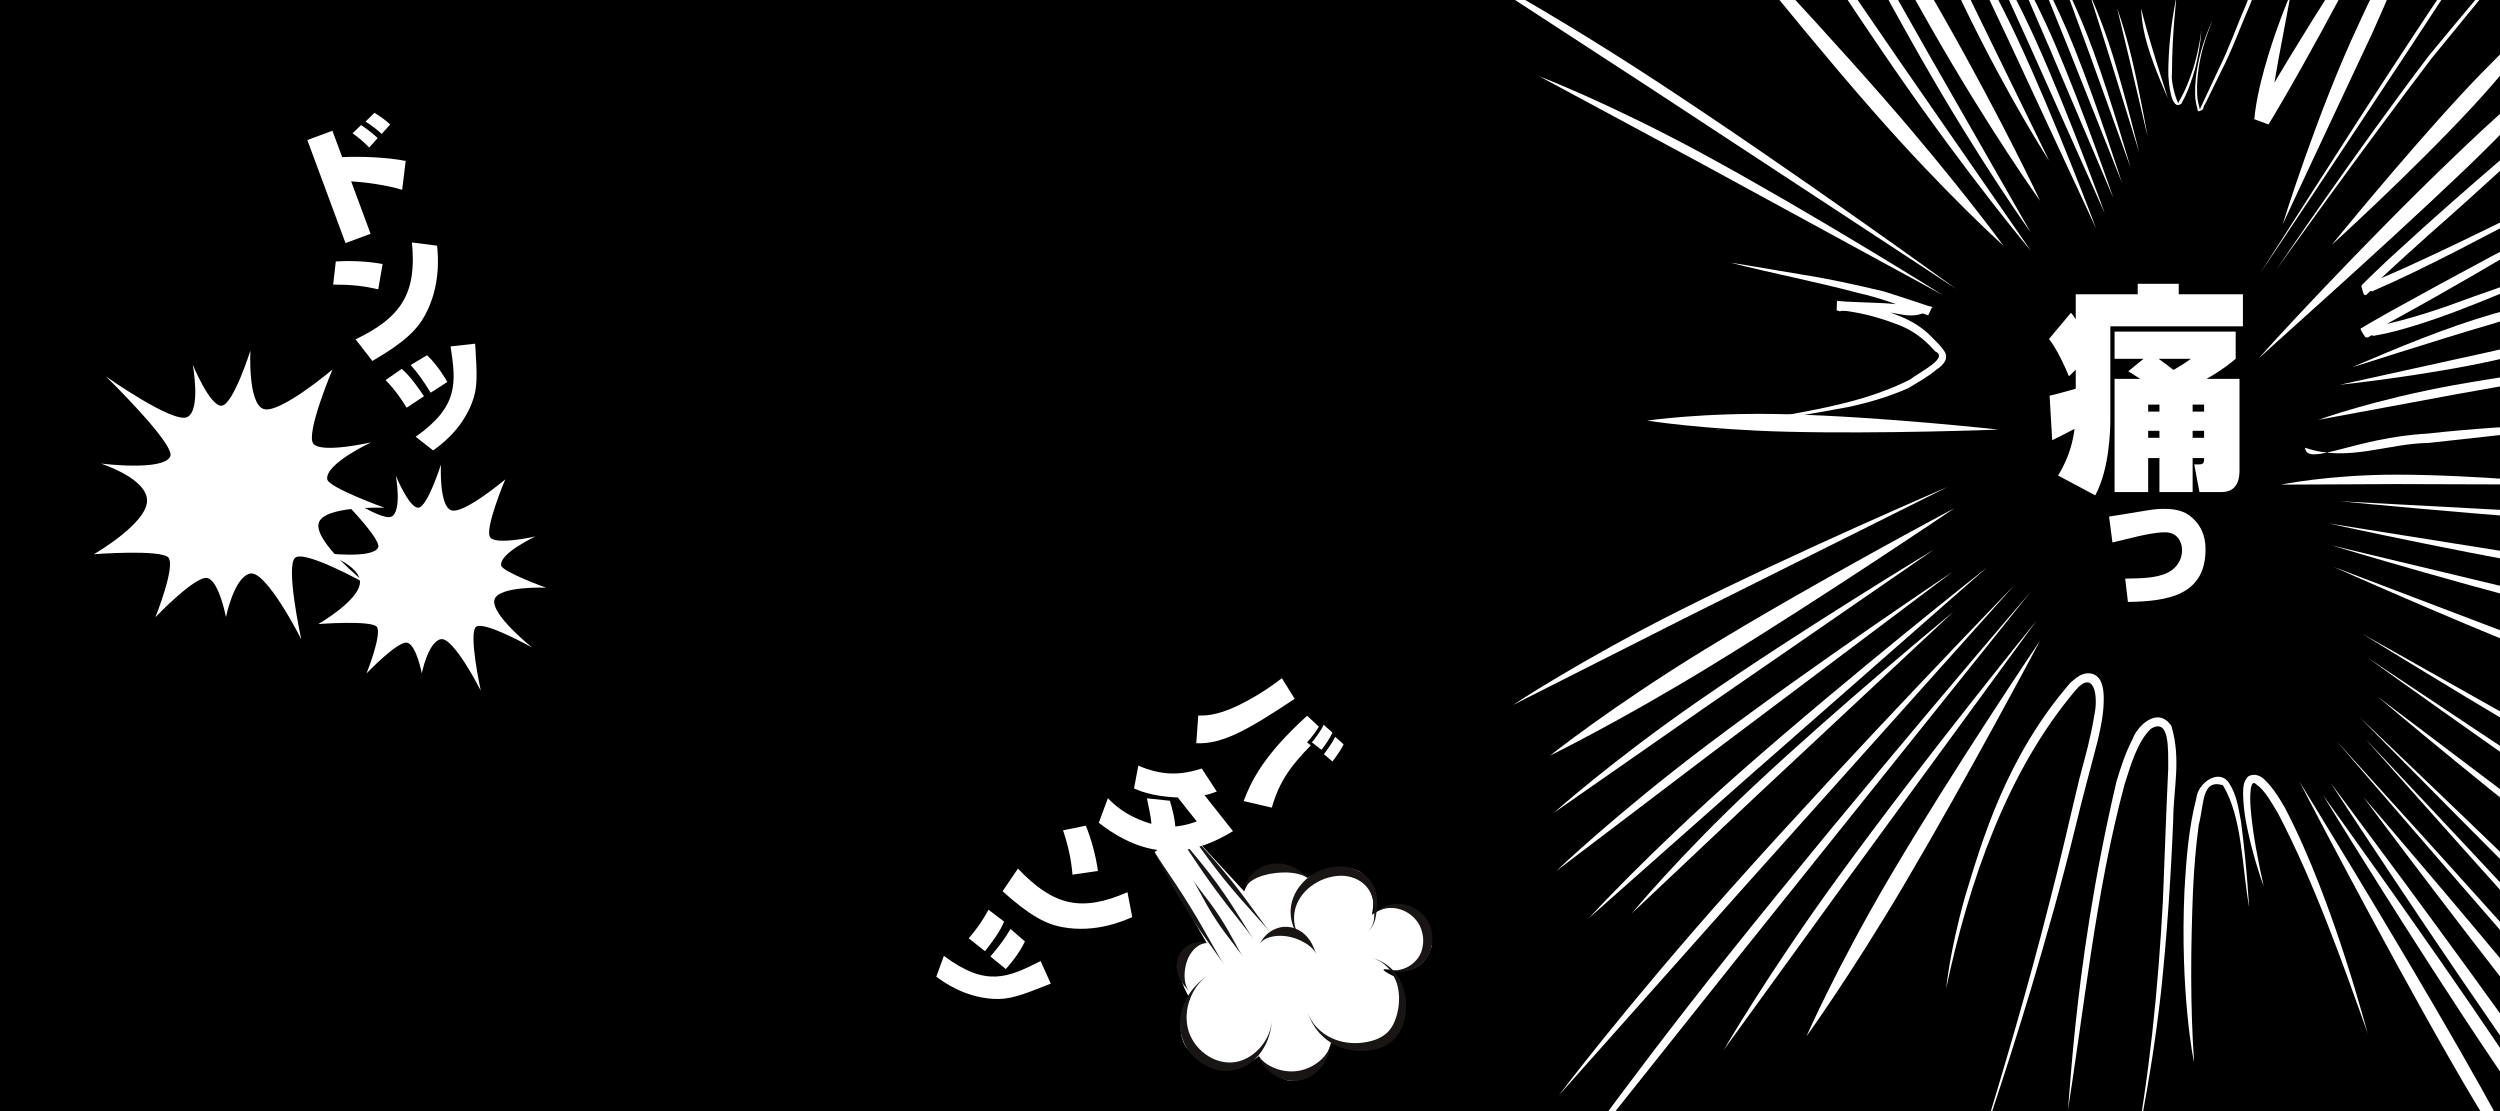 <?xml version="1.0" encoding="utf-8"?>
<!-- Generator: Adobe Illustrator 16.2.0, SVG Export Plug-In . SVG Version: 6.00 Build 0)  -->
<!DOCTYPE svg PUBLIC "-//W3C//DTD SVG 1.1//EN" "http://www.w3.org/Graphics/SVG/1.1/DTD/svg11.dtd">
<svg version="1.1" id="レイヤー_1" xmlns="http://www.w3.org/2000/svg" xmlns:xlink="http://www.w3.org/1999/xlink" x="0px"
	 y="0px" width="720px" height="320px" viewBox="0 0 720 320" enable-background="new 0 0 720 320" xml:space="preserve">
<rect x="-3.5" y="-5.5" width="732" height="333"/>
<g>
	<path fill="#FFFFFF" d="M95.736,37.659l2.813,7.595c5.063-0.226,12.539-0.039,18.293,1.092l-1.021,8.325
		c-3.88-1.25-10.461-2.229-14.682-2.43l5.59,15.088l-7.224,2.676l-10.991-29.67L95.736,37.659z M106.317,42.491
		c-1.263-1.337-2.917-2.798-4.782-4.103l2.462-2.37c0.349,0.216,3.017,2.029,4.771,3.76L106.317,42.491z M109.934,38.579
		c-1.33-1.313-3.451-2.79-4.662-3.57l2.559-2.521c1.174,0.68,3.189,2.081,4.541,3.347L109.934,38.579z"/>
	<path fill="#FFFFFF" d="M108.933,83.33c-4.2-0.978-7.688-1.374-12.983-1.37l0.76-6.653c4.273-0.278,9.108-0.074,13.476,0.729
		L108.933,83.33z M102.405,97.725c13.208-6.313,17.68-13.307,16.229-27.894l7.251,0.922c0.264,2.782,1.144,11.476-3.462,19.977
		c-2.24,4.208-6.068,7.968-15.178,13.224L102.405,97.725z"/>
	<path fill="#FFFFFF" d="M117.111,117.423c-1.218-2.043-3.123-4.907-6.061-7.965l4.644-3.217c1.373,1.22,2.829,2.561,6.41,7.873
		L117.111,117.423z M124.03,113.094c-2.311-3.75-3.778-5.74-5.754-7.964l4.713-2.821c3.115,2.916,5.483,7.029,5.847,7.7
		L124.03,113.094z M119.712,125.788c12.42-8.748,11.659-15.567,10.051-26.026l7.08-0.781c0.574,9.115,0.797,12.719-0.99,17.22
		c-3.103,7.789-9.021,12.018-11.112,13.521L119.712,125.788z"/>
</g>
<path fill="#FFFFFF" d="M126.992,133.787c0,0-0.604,11.868,2.934,13.162c3.539,1.296,15.587-8.889,15.587-8.889
	s-6.086,14.423-4.328,16.719c1.756,2.295,13.029-0.281,13.029-0.281s-10.457,4.869-9.878,8.35c0.311,1.85,12.911,6.402,12.911,6.402
	s-13.753-0.549-14.843,3.461c-1.147,4.223,10.85,13.777,10.85,13.777s-13.837-7.744-16.131-5.986
	c-2.295,1.755,1.341,18.403,1.341,18.403s-7.876-15.584-11.52-14.817c-3.641,0.768-5.466,9.827-5.466,9.827
	s-1.531-8.055-4.149-8.802c-2.615-0.743-11.77,8.831-11.77,8.831s4.603-11.517,2.939-13.444c-1.663-1.925-16.825-0.771-16.825-0.771
	s11.738-6.758,11.996-11.912c0.262-5.151-10.43-8.541-10.43-8.541s14.233,1.787,15.676-1.631c1.158-2.736-14.51-18.016-14.51-18.016
	s15.223,10.729,18.346,9.154c3.125-1.572,1.241-11.804,1.241-11.804s3.844,9.363,6.475,9.243
	C123.101,146.104,126.992,133.787,126.992,133.787z"/>
<g>
	<g>
		<g>
			<path fill="#FFFFFF" d="M653.285,26.777l-2.369,4.104l-1.133,2.005l-0.141,0.244l-0.021,0.033
				c-0.885-0.323,7.667,2.869,4.048,1.506l0.003-0.012l0.002-0.07l0.012-0.138l0.041-0.542l0.073-1.082
				c0.265-2.888,0.687-5.708,1.112-8.361c0.874-5.316,1.784-10.015,2.517-13.916c1.491-7.806,2.331-12.43,2.319-12.438
				c0.012,0.011-1.896,4.199-4.495,11.691c-1.283,3.762-2.759,8.332-4.089,13.703c-0.646,2.696-1.272,5.581-1.691,8.745
				l-0.132,1.209l-0.063,0.609l-0.019,0.153l-0.008,0.081l-0.005,0.02c-3.647-1.346,4.97,1.857,4.089,1.521l0.016-0.035l0.147-0.242
				l1.19-1.973l2.416-4.085c15.298-26.22,32.077-59.592,32.083-59.59C689.187-30.084,668.56,0.588,653.285,26.777z"/>
		</g>
	</g>
	<g>
		<g>
			<path fill="#FFFFFF" d="M683.299,9.365c9.619-21.244,14.823-37.14,14.714-37.21c0.111,0.065-9.102,13.563-18.777,34.939
				c-11.74,24.947-21.855,57.534-21.819,57.506C657.413,64.548,671.647,34.115,683.299,9.365z"/>
		</g>
	</g>
	<g>
		<g>
			<path fill="#FFFFFF" d="M694.743,12.747c16.515-25.262,28.707-43.622,28.362-42.78c0.356-0.857-12.701,16.825-29.214,42.086
				c-19.637,29.81-42.767,66.566-42.963,66.566C651.125,78.619,675.113,42.55,694.743,12.747z"/>
		</g>
	</g>
	<g>
		<g>
			<path fill="#FFFFFF" d="M700.316,16.78c18.37-22.261,30.994-38.336,30.994-38.336S717.904-6.27,699.544,15.996
				c-20.62,27.147-44.018,61.623-43.899,61.716C655.515,77.636,679.787,43.83,700.316,16.78z"/>
		</g>
	</g>
	<g>
		<g>
			<path fill="#FFFFFF" d="M712.094,30.742c14.836-16.018,23.432-29.308,23.432-29.308s-11.776,9.679-26.613,25.703
				c-17.43,18.822-37.378,43.388-37.378,43.388S694.657,49.563,712.094,30.742z"/>
		</g>
	</g>
	<g>
		<g>
			<path fill="#FFFFFF" d="M710.032,48.686c22.355-21.488,36.434-38.621,36.434-38.631c0,0.01-17.048,13.325-39.423,34.829
				c-26.36,25.16-56.775,58.227-56.57,58.458C650.302,103.083,683.685,73.83,710.032,48.686z"/>
		</g>
	</g>
	<g>
		<g>
			<path fill="#FFFFFF" d="M698.052,65.426c18.08-16.2,36.574-31.726,54.848-47.594c0.072,0.077-21.275,21.554-53.31,49.698
				c-4.661,4.19-9.456,8.493-14.169,12.926l-3.499,3.369c-0.76-0.66,0.463,2.682-1.917-1.269l1.088-0.455l2.172-0.89l8.602-3.748
				c11.346-5.142,22.206-10.442,31.672-15.11c18.933-9.356,32.3-16.212,32.31-16.209c-15.903,8.973-31.898,17.692-48.096,25.994
				c-8.105,4.129-16.257,8.17-24.602,11.781c-0.997-0.92-2.192,3.995-3.026-1.739l2.503-2.488l5.084-4.841L698.052,65.426z"/>
		</g>
	</g>
	<g>
		<g>
			<path fill="#FFFFFF" d="M688.18,89.823c19.46-10.826,39.086-21.18,58.715-31.572c0.029,0.063-23.292,15.167-57.609,33.995
				l-7.539,4.316c-0.478-1.024-0.251,3.085-1.306-2.15l1.039-0.107l2.089-0.279l4.219-0.81c5.624-1.31,11.238-3.075,16.714-4.938
				c10.877-3.979,21.518-7.773,30.875-10.545c18.676-5.911,31.979-9.906,31.979-9.906l-47.682,16.938
				c-7.714,3.189-15.699,6.348-23.761,8.858c-4.045,1.255-8.131,2.398-12.351,3.106c-1.297-0.901-1.585,2.682-3.763-2.052
				l2.793-1.674L688.18,89.823z"/>
		</g>
	</g>
	<g>
		<g>
			<path fill="#FFFFFF" d="M718.109,90.379c9.04-2.566,18.273-4.773,27.826-4.631c-0.104,0.146-11.666,2.166-27.202,7.24
				c-18.449,5.382-41.181,12.855-41.207,12.722C690.823,100.017,704.231,94.411,718.109,90.379z"/>
		</g>
	</g>
	<g>
		<g>
			<path fill="#FFFFFF" d="M718.287,101.048l28.903-6.637c0,0-11.407,5.488-28.421,9.292c-19.985,4.471-44.931,7.121-44.931,7.121
				L718.287,101.048z"/>
		</g>
	</g>
	<g>
		<g>
			<path fill="#FFFFFF" d="M707.152,113.586l-39.453,7.324c0,0,15.854-5.789,39.062-9.992c27.263-4.937,61.018-8.144,61.018-8.144
				L707.152,113.586z"/>
		</g>
	</g>
	<g>
		<g>
			<path fill="#FFFFFF" d="M699.4,127.57c-11.871,0.132-23.316,5.634-35.537,1.364c0.451,5.688,14.416-2.962,35.288-4.056
				c24.399-2.777,54.5-3.313,54.5-3.313L699.4,127.57z"/>
		</g>
	</g>
	<g>
		<g>
			<path fill="#FFFFFF" d="M690.179,139.416l-33.248,0.16c0,0,13.703-2.871,33.248-2.871c22.959,0,51.024,2.871,51.024,2.871
				L690.179,139.416z"/>
		</g>
	</g>
	<g>
		<g>
			<path fill="#FFFFFF" d="M597.774,198.776c-19.714,23.313-30.69,54.997-37.305,86.003c0.083,0.049,0.813-9.954,5.443-26.456
				c4.905-16.155,11.789-40.196,30.316-61.655c1.53-1.238,3.277-3.213,6.131-2.658c3.103,0.699,3.398,4.404,3.509,6.368
				c0.145,4.666-0.813,8.959-1.798,13.222c-2.216,8.441-4.439,16.65-6.455,25.039c-4.058,16.607-8.637,32.438-12.708,46.217
				c-8.279,27.525-15.131,46.661-15.024,46.699c7.178-23.616,14.213-47.295,20.272-71.298c3.147-11.975,5.812-24.01,8.747-36.146
				c1.598-5.998,3.28-11.915,4.226-17.938C604.487,200.069,602.901,192.732,597.774,198.776z"/>
		</g>
	</g>
	<g>
		<g>
			<path fill="#FFFFFF" d="M611.872,225.918c-8.474,31.58-11.57,64.688-16.875,97.31c1.139,0.118,1.202-41.233,14.548-98.146
				c1.23-4.118,2.577-8.279,4.653-12.256c1.157-3.456,7.12-9.715,11.169-3.744c2.874,9.603,0.556,18.258,0.521,26.996
				c-0.694,17.51-1.923,34.39-3.454,49.067c-3.277,29.359-8.362,49.547-8.128,49.592c4.731-24.769,7.249-50.007,8.611-75.315
				c0.503-12.611,0.938-25.442,1.528-38.027c-0.024-5.701,0.464-14.881-5.048-11.474
				C615.605,213.634,613.699,220.144,611.872,225.918z"/>
		</g>
	</g>
	<g>
		<g>
			<path fill="#FFFFFF" d="M631.589,256.448c-0.662,16.456-0.829,33.114,0.317,49.434c-0.124,0.165-4.119-20.234-2.771-49.576
				c0.489-8.598,1.165-17.703,3.393-26.345c0.453-4.495,6.521-8.8,9.417-4.477c2.349,3.579,2.78,7.643,3.476,11.229
				c1.921,14.604,2.236,25.176,2.432,25.176c-2.225-12.115-1.993-26.493-7.682-35.763c-6.133-1.771-5.308,5.176-6.938,11.491
				C632.387,243.819,631.885,250.128,631.589,256.448z"/>
		</g>
	</g>
	<g>
		<g>
			<path fill="#FFFFFF" d="M656.004,234.115c-1.853-3.003-3.789-6.613-6.183-8.207c-1.889-1.973-1.901,3.731-1.629,6.999
				c0.625,7.459,2.121,14.968,3.753,22.343c0.024,0-1.724-4.371-3.713-12.21c-0.917-3.951-2.129-8.68-2.231-14.484
				c0.114-1.447-0.148-3.068,1.362-4.874c2.088-1.268,4.002-0.039,5.042,1.076c2.324,2.271,3.999,5.035,5.677,7.928
				c14.51,27.887,23.793,65.576,23.994,65.438C674.338,276.341,666.521,254.296,656.004,234.115z"/>
		</g>
	</g>
	<g>
		<g>
			<path fill="#FFFFFF" d="M647.99,1.406c8.576-21.913,13.825-37.729,13.873-37.715c-0.046-0.024-6.275,15.367-14.84,37.241
				c-2.744,6.31-5.136,13.23-8.276,19.46c-1.487,3.163-2.943,6.28-4.34,9.269c-0.227,0.713-0.967,1.57-0.766,2.143l-0.575-2.329
				c-0.379-1.531-0.286-3.123-0.313-4.604c0.284-11.696,5.659-20.722,4.108-18.714c1.556-1.998-4.069,6.845-4.64,18.684
				c-0.007,1.513-0.131,3.159,0.23,4.771l0.563,2.459c2.233-0.354,1.231-1.35,2.021-2.012c1.446-2.964,2.959-6.056,4.499-9.212
				C642.782,14.634,645.234,7.725,647.99,1.406z"/>
		</g>
	</g>
	<g>
		<g>
			<path fill="#FFFFFF" d="M625.525,21.28c0.016-12.91,1.483-22.221,1.208-22.208c0.276,0.036-2.238,9.026-2.266,22.268
				c0.128,2.678,0.801,10.788,3.757,8.508c1.924-3.358,3.073-6.979,3.984-10.128c1.646-6.385,1.729-11.114,1.852-11.084
				c-0.121-0.029-0.474,4.679-2.354,10.915c-1.024,3.063-2.28,6.571-4.231,9.763C627.558,31.385,625.068,24.02,625.525,21.28z"/>
		</g>
	</g>
	<g>
		<g>
			<path fill="#FFFFFF" d="M619.505,12.747c-1.829-5.95-2.809-10.297-2.927-10.272c0.116-0.047,0.065,4.578,1.922,10.627
				c2.102,7.128,5.904,15.215,5.858,15.231C624.404,28.32,621.577,19.764,619.505,12.747z"/>
		</g>
	</g>
	<g>
		<g>
			<path fill="#FFFFFF" d="M475.602,25.577l-57.333-37.339c0,0,24.919,12.978,58.58,35.005
				c39.54,25.888,86.568,59.993,86.568,59.993L475.602,25.577z"/>
		</g>
	</g>
	<g>
		<g>
			<path fill="#FFFFFF" d="M489.261,46.693l-45.931-24.72c0,0,20.05,7.673,47.01,22.294c31.675,17.178,69.261,40.756,69.261,40.756
				L489.261,46.693z"/>
		</g>
	</g>
	<g>
		<g>
			<path fill="#FFFFFF" d="M540.467,87.226c3.163,0.07,6.276,0.474,9.417,0.7l4.71,0.4c0.053,1.078,3.193-2.151,0.714,2.486
				l-2.228-0.779c-5.955-2.063-11.846-4.313-17.999-5.679c-12.146-3.246-24.569-5.598-36.854-8.729
				c0.002-0.033,7.757,1.231,20.915,3.479c6.597,1.025,14.5,2.689,23.48,4.845c4.419,1.409,9.104,2.936,14.018,4.585
				c-5.91,4.79-10.621,0.528-16.31,1.402l-9.814-0.424l-1.238-0.058l-0.313-0.014c0.081-5.556,0.213-1.525,0.313-2.761l0.659,0.054
				c0.863,0.083,1.766,0.083,2.597,0.257c1.701,0.278,3.393,0.587,5.052,1.02c6.521,1.79,13.534,3.639,18.699,9.002
				c1.229,1.28,2.48,2.362,3.63,4.051c1.784,2.498-1.104,4.689-2.067,5.264c-2.558,2.192-5.54,3.796-8.322,5.494
				c-5.901,2.574-11.743,4.229-17.253,5.407c-22.061,4.112-37.982,6.146-37.979,6.574c18.88-4.979,38.679-5.754,55.873-14.551
				c2.788-2.188,11.24-6.188,7.163-8.063c-3.369-3.859-7.021-6.473-11.684-8.04c-4.462-1.701-9.146-2.931-13.813-3.579
				c-0.631-1.243-3.467,2.325-2.271-2.785l3.63,0.15L540.467,87.226z"/>
		</g>
	</g>
	<g>
		<g>
			<path fill="#FFFFFF" d="M554.968,14.699l29.907,52.292c0,0-14.471-20.067-31.979-50.857
				c-20.571-36.175-43.52-81.932-43.52-81.932L554.968,14.699z"/>
		</g>
	</g>
	<path fill="#FFFFFF" d="M555.576,6.998c17.512,30.79,31.976,50.852,31.976,50.852S576.939,35.107,559.43,4.313
		c-20.566-36.174-47.378-79.246-47.378-79.246S535.007-29.176,555.576,6.998z"/>
	<g>
		<g>
			<path fill="#FFFFFF" d="M547.058,17.562l37.854,54.696c0,0-17.612-20.843-39.798-53.046
				c-26.064-37.85-55.861-85.848-55.861-85.848L547.058,17.562z"/>
		</g>
	</g>
	<g>
		<g>
			<path fill="#FFFFFF" d="M539.098,31.606c21.175,24.183,37.88,39.137,37.88,39.137s-13.436-18.464-34.609-42.642
				c-24.873-28.413-56.688-61.64-56.688-61.64S514.224,3.196,539.098,31.606z"/>
		</g>
	</g>
	<g>
		<g>
			<path fill="#FFFFFF" d="M567.886,0.688l22.298,45.659c0,0-11.423-17.494-24.45-44.379c-15.306-31.585-31.732-71.56-31.732-71.56
				L567.886,0.688z"/>
		</g>
	</g>
	<path fill="#FFFFFF" d="M578.664,12.018l-16.52-34.932c0,0,9.054,13.104,18.691,33.687c11.32,24.172,22.855,55.045,22.855,55.045
		L578.664,12.018z"/>
	<path fill="#FFFFFF" d="M584.426,12.841l-14.354-31.535c0,0,7.915,11.898,16.286,30.472c9.829,21.822,19.804,49.633,19.804,49.633
		L584.426,12.841z"/>
	<path fill="#FFFFFF" d="M590.184,13.67l-12.187-28.135c0,0,6.773,10.68,13.877,27.247c8.346,19.472,16.752,44.211,16.752,44.211
		L590.184,13.67z"/>
	<path fill="#FFFFFF" d="M595.945,14.497l-10.017-24.743c0,0,5.633,9.463,11.47,24.036c6.858,17.112,13.699,38.795,13.699,38.795
		L595.945,14.497z"/>
	<path fill="#FFFFFF" d="M601.713,15.329l-7.85-21.349c0,0,4.484,8.249,9.052,20.813c5.369,14.759,10.656,33.383,10.656,33.383
		L601.713,15.329z"/>
	<path fill="#FFFFFF" d="M607.476,16.159l-5.676-17.954c0,0,3.33,7.025,6.63,17.588c3.886,12.409,7.612,27.976,7.612,27.976
		L607.476,16.159z"/>
	<path fill="#FFFFFF" d="M613.244,16.991l-3.502-14.55c0,0,2.166,5.786,4.201,14.345c2.391,10.061,4.574,22.573,4.574,22.573
		L613.244,16.991z"/>
	<g>
		<g>
			<path fill="#FFFFFF" d="M506.384,228.688l-36.455,34.394c0,0,13.39-16.311,34.872-36.465
				c25.242-23.664,57.774-50.419,57.774-50.419L506.384,228.688z"/>
		</g>
	</g>
	<g>
		<g>
			<path fill="#FFFFFF" d="M502.766,224.42l-45.163,39.986c0,0,17.044-18.678,43.642-42.104
				c31.25-27.528,71.074-58.938,71.074-58.938L502.766,224.42z"/>
		</g>
	</g>
	<g>
		<g>
			<path fill="#FFFFFF" d="M493.107,216.746L448.17,250.87c0,0,17.097-16.379,43.558-36.359
				c31.091-23.468,70.567-49.792,70.567-49.792L493.107,216.746z"/>
		</g>
	</g>
	<g>
		<g>
			<path fill="#FFFFFF" d="M490.634,204.024l-43.091,30.038c0,0,16.416-14.756,41.796-32.33
				c29.816-20.646,67.643-43.456,67.643-43.456L490.634,204.024z"/>
		</g>
	</g>
	<g>
		<g>
			<path fill="#FFFFFF" d="M491.105,186.979c-27.004,16.521-44.685,30.62-44.685,30.62s19.883-9.684,46.891-26.209
				c31.729-19.412,69.574-45.034,69.574-45.034S522.84,167.573,491.105,186.979z"/>
		</g>
	</g>
	<g>
		<g>
			<path fill="#FFFFFF" d="M485.031,178.122l-49.346,24.936c0,0,19.294-12.833,48.334-27.397
				c34.119-17.12,76.904-35.432,76.904-35.432L485.031,178.122z"/>
		</g>
	</g>
	<g>
		<g>
			<path fill="#FFFFFF" d="M514.348,119.291c-23.479-0.605-39.999,1.847-39.999,1.847s16.419,2.588,39.897,3.188
				c27.582,0.704,61.352-0.6,61.352-0.6S541.935,119.991,514.348,119.291z"/>
		</g>
	</g>
	<g>
		<g>
			<path fill="#FFFFFF" d="M531.873,253.494L496.433,302.4c0,0,12.641-21.92,33.54-50.604
				c24.551-33.702,56.592-73.109,56.592-73.109L531.873,253.494z"/>
		</g>
	</g>
	<g>
		<g>
			<path fill="#FFFFFF" d="M544.652,251.907c-15.606,26.441-24.383,46.544-24.383,46.544s12.587-17.357,28.198-43.781
				c18.337-31.065,39.104-70.217,39.104-70.217S562.985,220.855,544.652,251.907z"/>
		</g>
	</g>
	<g>
		<g>
			<path fill="#FFFFFF" d="M499.46,277.049l-55.431,69.626c0,0,20.95-30.559,53.602-71.425
				c38.358-48.009,87.195-104.807,87.195-104.807L499.46,277.049z"/>
		</g>
	</g>
	<g>
		<g>
			<path fill="#FFFFFF" d="M500.578,257.399l-51.631,58.067c0,0,19.479-25.903,49.893-59.969
				c35.729-40.021,81.256-86.938,81.256-86.938L500.578,257.399z"/>
		</g>
	</g>
	<g>
		<g>
			<path fill="#FFFFFF" d="M705.494,304.943c17.252,30.108,31.114,49.979,31.114,49.979s-10.756-22.052-28.006-52.162
				c-20.264-35.376-46.381-77.679-46.381-77.679S685.228,269.57,705.494,304.943z"/>
		</g>
	</g>
	<g>
		<g>
			<path fill="#FFFFFF" d="M717.601,305.027c19.249,28.582,34.427,47.244,34.427,47.244s-12.227-21.092-31.473-49.679
				c-22.616-33.589-51.534-73.593-51.534-73.593S694.986,271.442,717.601,305.027z"/>
		</g>
	</g>
	<g>
		<g>
			<path fill="#FFFFFF" d="M728.802,310.772c22.674,32.086,40.224,53.159,40.224,53.159s-14.646-23.582-37.317-55.679
				c-26.643-37.702-60.457-82.72-60.457-82.72S702.164,273.063,728.802,310.772z"/>
		</g>
	</g>
	<g>
		<g>
			<path fill="#FFFFFF" d="M745.102,312.97c25.358,31.334,44.839,51.626,44.839,51.626s-16.501-23.242-41.862-54.587
				c-29.792-36.821-67.499-80.563-67.499-80.563S715.312,276.137,745.102,312.97z"/>
		</g>
	</g>
	<g>
		<g>
			<path fill="#FFFFFF" d="M764.891,319.137c35.541,40.281,61.314,68.008,61.314,68.008s-24.262-29.357-59.809-69.639
				c-41.759-47.334-93.438-104.046-93.438-104.046S723.13,271.806,764.891,319.137z"/>
		</g>
	</g>
	<g>
		<g>
			<path fill="#FFFFFF" d="M763.302,304.245c31.771,34.836,54.878,58.707,54.878,58.707s-21.613-25.531-53.393-60.372
				c-37.333-40.933-83.607-89.848-83.607-89.848S725.966,263.309,763.302,304.245z"/>
		</g>
	</g>
	<g>
		<g>
			<path fill="#FFFFFF" d="M765.842,293.072c33.388,32.947,57.591,55.437,57.591,55.437s-22.799-24.236-56.183-57.179
				c-39.23-38.703-87.769-84.854-87.769-84.854S726.613,254.375,765.842,293.072z"/>
		</g>
	</g>
	<g>
		<g>
			<path fill="#FFFFFF" d="M754.599,253.408l45.604,34.129c0,0-20.222-11.748-46.984-31.888
				c-31.434-23.666-68.41-54.964-68.41-54.964L754.599,253.408z"/>
		</g>
	</g>
	<g>
		<g>
			<path fill="#FFFFFF" d="M751.981,193.66l52.142,19.549c0,0-22.309-5.408-52.928-16.984
				c-35.978-13.615-79.124-32.963-79.124-32.963L751.981,193.66z"/>
		</g>
	</g>
	<g>
		<g>
			<path fill="#FFFFFF" d="M754.073,176.878l53.853,12.642c0,0-22.729-2.475-54.366-9.999c-37.174-8.841-82.07-22.455-82.07-22.455
				L754.073,176.878z"/>
		</g>
	</g>
	<g>
		<g>
			<path fill="#FFFFFF" d="M754.177,164.071l54.521,8.436c0,0-22.828-0.703-54.866-5.751c-37.641-5.934-83.293-16.027-83.293-16.027
				L754.177,164.071z"/>
		</g>
	</g>
	<g>
		<g>
			<path fill="#FFFFFF" d="M787.932,150.471l74.304,3.709c0,0-30.741,1.271-74.424-1.004c-51.308-2.667-113.92-8.813-113.92-8.813
				L787.932,150.471z"/>
		</g>
	</g>
	<g>
		<g>
			<path fill="#FFFFFF" d="M792.209,262.862l71.986,47.604c0,0-30.976-17.22-73.248-45.276
				c-49.656-32.975-109.039-75.737-109.039-75.737L792.209,262.862z"/>
		</g>
	</g>
	<g>
		<g>
			<path fill="#FFFFFF" d="M770.59,233.357l58.813,32.844c0,0-25.259-11.322-59.797-30.707
				c-40.581-22.777-89.146-52.892-89.146-52.892L770.59,233.357z"/>
		</g>
	</g>
</g>
<path fill="#FFFFFF" d="M72.113,100.972c0,0-0.773,15.15,3.744,16.8c4.518,1.654,19.895-11.344,19.895-11.344
	s-7.768,18.41-5.524,21.34c2.242,2.928,16.633-0.359,16.633-0.359s-13.348,6.215-12.608,10.657
	c0.396,2.361,16.479,8.172,16.479,8.172s-17.556-0.7-18.945,4.417c-1.465,5.391,13.849,17.587,13.849,17.587
	s-17.661-9.887-20.59-7.643c-2.929,2.239,1.712,23.491,1.712,23.491s-10.054-19.893-14.703-18.914
	c-4.646,0.979-6.978,12.543-6.978,12.543s-1.954-10.279-5.296-11.233c-3.338-0.948-15.023,11.272-15.023,11.272
	s5.875-14.7,3.753-17.162c-2.122-2.457-21.476-0.984-21.476-0.984s14.983-8.626,15.313-15.205
	c0.333-6.576-13.313-10.901-13.313-10.901s18.167,2.281,20.009-2.082c1.479-3.494-18.521-22.996-18.521-22.996
	s19.43,13.697,23.417,11.685c3.988-2.007,1.584-15.064,1.584-15.064s4.906,11.951,8.264,11.798
	C67.146,116.693,72.113,100.972,72.113,100.972z"/>
<g>
	<path fill="#FFFFFF" d="M332.505,245.41l9.275-6.637l16.546,17.947c0,0,4.719-13.781,18.231-3.927c0,0,8.689-5.133,15.051-1.811
		c1.954,1.433,4.935,6.461,3.48,12.456c0,0,14.18-10.001,17.359,8.563c-1.43,6.433-6.767,8.52-11.928,7.393
		c-5.159-1.127,0.943,1.798,0.943,1.798s7.69,12.609-3.61,19.938c-5.038,2.863-10.97-0.554-14.543-0.789
		c0,0-2.611,11.866-12.479,10.804c-2.745-0.912-6.039-2.634-8.271-6.934c0,0-11.52,9.402-20.879-2.604
		c-3.211-4.428-1.011-11.444,1.076-13.979c0,0-9.399-13.966,4.723-16.139L332.505,245.41z"/>
	<g>
		<g>
			<path fill="#191515" d="M394.754,263.746c0,0,0.116-0.108,0.328-0.313c0.222-0.198,0.541-0.491,0.987-0.824
				c0.888-0.652,2.261-1.561,4.211-2.021c1.922-0.479,4.474-0.386,6.83,0.815c1.167,0.6,2.313,1.418,3.2,2.537
				c0.905,1.107,1.577,2.422,1.943,3.814c0.341,1.396,0.42,2.854,0.194,4.247c-0.205,1.396-0.747,2.718-1.495,3.829
				c-0.754,1.113-1.734,1.984-2.747,2.597c-1.012,0.616-2.062,0.989-3.037,1.192c-1.964,0.418-3.602,0.151-4.671-0.121
				c-0.536-0.146-0.946-0.285-1.217-0.405c-0.275-0.112-0.422-0.17-0.422-0.17s0.146,0.055,0.424,0.16
				c0.273,0.108,0.696,0.226,1.237,0.311c0.544,0.091,1.215,0.107,1.966,0.025c0.747-0.104,1.573-0.318,2.401-0.685
				c1.655-0.727,3.309-2.134,4.182-4.002c0.464-0.929,0.672-1.99,0.785-3.056c0.104-1.071-0.01-2.179-0.296-3.226
				c-0.242-1.06-0.703-2.06-1.313-2.923c-0.613-0.863-1.369-1.657-2.241-2.262c-1.726-1.247-3.789-1.826-5.604-1.771
				c-1.826,0.038-3.344,0.624-4.272,1.196c-0.474,0.279-0.813,0.554-1.039,0.744C394.87,263.638,394.754,263.746,394.754,263.746z"
				/>
		</g>
		<g>
			<path fill="#191515" d="M394.896,275.824c0,0,0.213,0.053,0.619,0.154c0.396,0.125,0.985,0.291,1.694,0.616
				c1.404,0.644,3.389,1.868,5.036,4.112c0.816,1.115,1.522,2.477,2.009,4.011c0.48,1.536,0.738,3.241,0.728,5.007
				c-0.033,1.76-0.241,3.598-0.902,5.409c-0.642,1.793-1.737,3.599-3.36,4.896c-1.617,1.269-3.506,1.983-5.35,2.367
				c-1.849,0.397-3.711,0.397-5.467,0.197c-3.531-0.416-6.575-1.974-8.617-3.812c-2.073-1.822-3.215-3.816-3.887-5.212
				c-0.336-0.704-0.54-1.278-0.679-1.671c-0.128-0.396-0.198-0.607-0.198-0.607s0.073,0.211,0.206,0.604
				c0.148,0.389,0.38,0.956,0.766,1.624c0.746,1.346,2.17,3.123,4.355,4.526c2.164,1.411,5.087,2.344,8.212,2.372
				c1.558,0.036,3.162-0.188,4.723-0.572c1.551-0.396,3.035-1.041,4.202-1.991c1.18-0.908,2.057-2.206,2.659-3.66
				c0.597-1.456,1.002-3.041,1.173-4.596c0.375-3.107-0.151-6.128-1.354-8.407c-1.196-2.289-2.944-3.78-4.303-4.5
				c-0.676-0.378-1.257-0.57-1.652-0.706C395.109,275.88,394.896,275.824,394.896,275.824z"/>
		</g>
		<g>
			<path fill="#191515" d="M366.303,293.752c0,0-0.018,0.218-0.052,0.63c-0.015,0.412-0.101,1.011-0.215,1.773
				c-0.156,0.758-0.351,1.682-0.718,2.702c-0.341,1.034-0.866,2.161-1.588,3.316c-0.722,1.15-1.664,2.328-2.891,3.368
				c-1.223,1.035-2.74,1.926-4.486,2.426c-1.737,0.499-3.698,0.616-5.577,0.208c-1.879-0.392-3.686-1.204-5.257-2.328
				c-1.548-1.16-2.862-2.613-3.84-4.24c-0.995-1.618-1.563-3.467-1.769-5.232c-0.406-3.582,0.666-6.809,2.008-9.143
				c0.668-1.183,1.403-2.181,2.135-2.986c0.708-0.823,1.409-1.455,1.982-1.969c0.602-0.488,1.07-0.866,1.415-1.095
				c0.334-0.241,0.513-0.368,0.513-0.368s-0.177,0.13-0.507,0.376c-0.34,0.234-0.791,0.64-1.347,1.167
				c-1.083,1.073-2.441,2.856-3.354,5.271c-0.919,2.387-1.373,5.424-0.691,8.395c0.314,1.484,0.972,2.882,1.827,4.189
				c0.864,1.3,1.986,2.461,3.27,3.389c1.27,0.946,2.712,1.646,4.202,2.032c1.491,0.381,3.022,0.496,4.49,0.226
				c2.96-0.493,5.488-2.296,7.139-4.231c1.687-1.942,2.562-4.018,2.939-5.494c0.17-0.746,0.287-1.342,0.311-1.752
				C366.282,293.97,366.303,293.752,366.303,293.752z"/>
		</g>
		<g>
			<path fill="#191515" d="M383.311,300.341c0,0-0.018,0.109-0.056,0.317c-0.043,0.208-0.058,0.523-0.152,0.909
				c-0.146,0.781-0.391,1.918-0.972,3.227c-0.581,1.292-1.521,2.754-2.93,3.98c-0.707,0.599-1.511,1.167-2.415,1.588
				c-0.912,0.406-1.896,0.704-2.916,0.869c-1.024,0.105-2.055,0.069-3.04-0.088c-0.984-0.17-1.905-0.516-2.745-0.912
				c-1.678-0.823-2.961-1.997-3.854-3.101c-0.898-1.111-1.422-2.15-1.767-2.866c-0.188-0.352-0.285-0.648-0.38-0.839
				c-0.089-0.193-0.136-0.296-0.136-0.296s0.051,0.101,0.146,0.29c0.102,0.186,0.228,0.472,0.465,0.79
				c0.42,0.665,1.216,1.499,2.302,2.242c1.099,0.733,2.487,1.359,3.989,1.738c0.75,0.2,1.539,0.269,2.314,0.357
				c0.785,0.053,1.572,0.025,2.345-0.077c0.774-0.1,1.545-0.273,2.287-0.523c0.731-0.279,1.476-0.556,2.149-0.938
				c1.354-0.749,2.536-1.712,3.407-2.707c0.856-0.999,1.411-2.013,1.646-2.764c0.146-0.366,0.197-0.675,0.247-0.881
				C383.289,300.45,383.311,300.341,383.311,300.341z"/>
		</g>
		<g>
			<path fill="#191515" d="M393.352,268.346c-0.008-0.012,0.21-0.049,0.551-0.247c0.337-0.195,0.804-0.579,1.151-1.224
				c0.359-0.638,0.604-1.506,0.695-2.517c0.09-1.001,0.04-2.168-0.069-3.401c-0.125-1.232-0.392-2.546-0.947-3.761
				c-0.545-1.214-1.43-2.283-2.563-3.12c-1.133-0.846-2.504-1.399-3.928-1.678c-1.441-0.274-2.972-0.235-4.465,0.065
				c-1.5,0.271-2.965,0.801-4.289,1.532c-1.319,0.743-2.56,1.625-3.557,2.693c-1.007,1.054-1.813,2.242-2.353,3.486
				c-0.562,1.231-0.807,2.529-0.88,3.746c-0.108,2.451,0.647,4.508,1.446,5.729c0.404,0.614,0.783,1.058,1.063,1.336
				c0.288,0.271,0.44,0.418,0.44,0.418s-0.155-0.146-0.446-0.41c-0.287-0.273-0.688-0.694-1.146-1.279
				c-0.877-1.18-1.979-3.113-2.284-5.757c-0.134-1.312-0.106-2.793,0.319-4.298c0.398-1.5,1.136-3.017,2.176-4.379
				c1.04-1.356,2.35-2.604,3.896-3.541c1.54-0.95,3.274-1.647,5.09-2.011c1.823-0.33,3.736-0.323,5.55,0.117
				c1.822,0.434,3.461,1.378,4.759,2.567c1.297,1.193,2.216,2.725,2.64,4.247c0.431,1.521,0.47,2.978,0.397,4.271
				c-0.077,1.297-0.224,2.458-0.453,3.49c-0.24,1.021-0.586,1.881-0.999,2.505c-0.408,0.631-0.897,0.988-1.24,1.177
				C393.56,268.297,393.346,268.334,393.352,268.346z"/>
		</g>
		<g>
			<path fill="#191515" d="M342.367,285.5c0,0-0.151-0.266-0.479-0.695c-0.16-0.219-0.371-0.472-0.623-0.764
				c-0.263-0.283-0.549-0.624-0.813-1.034c-0.555-0.809-1.106-1.866-1.387-3.131c-0.131-0.629-0.23-1.309-0.183-2.001
				c0.04-0.693,0.161-1.404,0.39-2.091c0.257-0.675,0.604-1.316,1.043-1.896c0.421-0.588,0.983-1.029,1.523-1.41
				c1.106-0.748,2.314-1.074,3.313-1.146c1.004-0.081,1.797,0.066,2.328,0.158c0.268,0.046,0.47,0.104,0.609,0.138
				c0.142,0.028,0.216,0.045,0.216,0.045s-0.074-0.017-0.217-0.038c-0.142-0.022-0.352-0.05-0.618-0.035
				c-0.532-0.002-1.297,0.19-2.06,0.624c-0.766,0.428-1.519,1.103-2.123,1.885c-0.314,0.382-0.562,0.824-0.805,1.242
				c-0.235,0.421-0.432,0.884-0.588,1.36c-0.188,0.468-0.32,0.964-0.422,1.468c-0.091,0.503-0.218,1.016-0.248,1.529
				c-0.101,1.029-0.078,2.062,0.075,2.947c0.134,0.893,0.465,1.607,0.679,2.094C342.203,285.24,342.367,285.5,342.367,285.5z"/>
		</g>
		<g>
			<path fill="#191515" d="M377.344,253.406c0,0-0.271-0.245-0.787-0.61c-0.271-0.165-0.605-0.355-1.002-0.541
				c-0.412-0.163-0.868-0.345-1.389-0.479c-1.028-0.282-2.243-0.454-3.505-0.497c-0.632-0.025-1.277,0.017-1.921,0.033
				c-0.646,0.03-1.296,0.091-1.934,0.201c-0.644,0.074-1.284,0.182-1.899,0.345c-0.311,0.085-0.622,0.149-0.922,0.245
				c-0.31,0.075-0.614,0.161-0.898,0.28c-1.182,0.391-2.237,0.958-3.052,1.608c-0.813,0.652-1.328,1.422-1.524,2.021
				c-0.104,0.296-0.159,0.542-0.177,0.709c-0.018,0.17-0.025,0.26-0.025,0.26s0.006-0.09,0.017-0.26
				c0.008-0.171,0.03-0.418,0.082-0.736c0.109-0.626,0.324-1.563,0.915-2.584c0.577-1.012,1.499-2.118,2.751-2.943
				c0.307-0.219,0.631-0.416,0.972-0.601c0.336-0.197,0.693-0.357,1.067-0.488c0.736-0.285,1.518-0.485,2.309-0.61
				c0.795-0.1,1.599-0.106,2.378-0.055c0.782,0.049,1.535,0.245,2.242,0.444c1.418,0.433,2.614,1.127,3.53,1.804
				c0.935,0.66,1.575,1.345,2.053,1.761C377.069,253.175,377.344,253.406,377.344,253.406z"/>
		</g>
		<g>
			<path fill="#191515" d="M379.177,274.886c0,0-0.037-0.073-0.104-0.208c-0.07-0.133-0.171-0.331-0.336-0.563
				c-0.3-0.473-0.856-1.075-1.598-1.67c-0.746-0.592-1.678-1.151-2.673-1.614c-0.494-0.241-1.027-0.408-1.54-0.608
				c-0.521-0.178-1.055-0.32-1.59-0.427c-0.521-0.117-1.058-0.202-1.6-0.242c-0.537-0.011-1.087-0.075-1.625-0.033
				c-1.074,0.054-2.121,0.256-2.997,0.59c-0.869,0.341-1.549,0.805-1.929,1.217c-0.208,0.19-0.332,0.376-0.425,0.493
				c-0.086,0.122-0.135,0.188-0.135,0.188s0.045-0.065,0.128-0.19c0.084-0.126,0.182-0.328,0.348-0.561
				c0.311-0.471,0.762-1.184,1.499-1.916c0.731-0.729,1.762-1.487,3.048-1.948c0.64-0.22,1.335-0.411,2.062-0.454
				c0.727-0.041,1.476,0.004,2.213,0.14c0.722,0.178,1.413,0.438,2.056,0.761c0.641,0.326,1.197,0.765,1.703,1.199
				c0.999,0.898,1.689,1.929,2.169,2.827c0.476,0.903,0.761,1.682,0.98,2.201C379.042,274.592,379.177,274.886,379.177,274.886z"/>
		</g>
		<g>
			<path fill="#191515" d="M365.944,268.67c0,0-0.394-0.491-1.106-1.325c-0.709-0.839-1.758-2.006-3.019-3.405
				c-1.264-1.398-2.738-3.03-4.29-4.807c-0.771-0.889-1.579-1.801-2.368-2.752c-0.79-0.952-1.591-1.918-2.393-2.885
				c-0.779-0.984-1.559-1.969-2.325-2.94c-0.769-0.967-1.488-1.95-2.198-2.89c-1.411-1.885-2.698-3.669-3.803-5.195
				c-1.108-1.526-2.031-2.795-2.705-3.665c-0.665-0.87-1.063-1.356-1.063-1.356s0.393,0.49,1.106,1.325
				c0.711,0.838,1.763,2.005,3.024,3.408c1.264,1.398,2.739,3.029,4.289,4.803c0.771,0.893,1.58,1.802,2.366,2.752
				c0.788,0.951,1.589,1.918,2.391,2.886c0.776,0.983,1.556,1.969,2.321,2.938c0.764,0.969,1.486,1.948,2.195,2.888
				c1.41,1.887,2.698,3.67,3.805,5.198c1.109,1.525,2.033,2.797,2.707,3.664C365.547,268.185,365.944,268.67,365.944,268.67z"/>
		</g>
		<g>
			<path fill="#191515" d="M361.12,270.654c0,0-0.341-0.498-0.967-1.351c-0.62-0.856-1.547-2.048-2.668-3.473
				c-1.12-1.427-2.427-3.088-3.826-4.866c-0.689-0.896-1.413-1.816-2.122-2.771c-0.707-0.951-1.425-1.921-2.146-2.89
				c-0.699-0.981-1.401-1.963-2.092-2.93c-0.689-0.965-1.341-1.938-1.981-2.87c-1.263-1.879-2.441-3.632-3.452-5.139
				c-1.01-1.503-1.859-2.756-2.48-3.606c-0.616-0.859-0.986-1.338-0.986-1.338s0.363,0.482,1.03,1.303
				c0.658,0.826,1.637,1.976,2.807,3.362c1.173,1.385,2.535,3.004,3.959,4.769c0.703,0.891,1.446,1.793,2.16,2.746
				c0.714,0.95,1.438,1.917,2.163,2.884c0.695,0.99,1.392,1.977,2.079,2.947c0.684,0.973,1.315,1.958,1.943,2.9
				c1.241,1.897,2.364,3.69,3.32,5.233c0.96,1.536,1.754,2.823,2.336,3.706C360.773,270.157,361.12,270.654,361.12,270.654z"/>
		</g>
		<g>
			<path fill="#191515" d="M357.941,275.517c0,0-0.226-0.351-0.646-0.941c-0.417-0.597-1.053-1.421-1.813-2.409
				c-0.767-0.986-1.661-2.137-2.586-3.394c-0.459-0.629-0.944-1.271-1.404-1.947c-0.459-0.677-0.924-1.363-1.391-2.052
				c-0.44-0.704-0.885-1.404-1.317-2.097c-0.436-0.691-0.827-1.397-1.22-2.068c-0.778-1.353-1.467-2.638-2.064-3.736
				c-0.596-1.097-1.095-2.008-1.472-2.628c-0.372-0.628-0.601-0.974-0.601-0.974s0.225,0.352,0.646,0.942
				c0.418,0.596,1.054,1.417,1.816,2.409c0.767,0.984,1.662,2.134,2.587,3.391c0.457,0.631,0.944,1.272,1.4,1.948
				c0.459,0.679,0.924,1.364,1.391,2.054c0.44,0.7,0.883,1.404,1.315,2.098c0.435,0.691,0.826,1.397,1.22,2.068
				c0.775,1.354,1.467,2.636,2.063,3.734c0.599,1.097,1.097,2.011,1.477,2.632C357.713,275.171,357.941,275.517,357.941,275.517z"/>
		</g>
		<g>
			<path fill="#191515" d="M352.674,278.04c0,0-0.338-0.528-0.96-1.431c-0.612-0.907-1.53-2.182-2.626-3.711
				c-1.1-1.527-2.376-3.314-3.704-5.257c-0.657-0.974-1.352-1.974-2.019-3.012c-0.66-1.042-1.335-2.099-2.01-3.156
				c-0.644-1.076-1.288-2.15-1.922-3.21c-0.636-1.058-1.214-2.126-1.792-3.151c-1.142-2.056-2.169-3.994-3.042-5.663
				c-0.879-1.666-1.605-3.057-2.142-4.013c-0.529-0.959-0.851-1.498-0.851-1.498s0.313,0.541,0.897,1.472
				c0.576,0.935,1.444,2.237,2.492,3.801c1.046,1.563,2.269,3.387,3.575,5.338c0.643,0.983,1.32,1.99,1.977,3.034
				c0.656,1.042,1.324,2.102,1.991,3.16c0.647,1.071,1.296,2.144,1.935,3.195c0.637,1.058,1.233,2.111,1.825,3.125
				c1.161,2.044,2.246,3.951,3.176,5.587c0.929,1.636,1.709,2.995,2.283,3.931C352.329,277.518,352.674,278.04,352.674,278.04z"/>
		</g>
	</g>
</g>
<g>
	<path fill="#FFFFFF" d="M597.815,106.485l-1.97,1.885c-0.869-2.262-3.534-8.039-5.736-10.74l6.315-7.537
		c0.579,0.628,0.753,0.816,1.391,1.884v-7.223h17.845V81.74h11.819v3.016h18.482v9.231H607.78v26.756
		c0,2.889-0.23,14.318-4.345,21.919l-10.719-5.716c3.477-5.526,4.402-10.677,4.751-13.439c-3.418,1.821-4.751,2.449-6.432,3.266
		l-0.754-12.813c1.796-0.376,2.317-0.565,7.532-2.01L597.815,106.485L597.815,106.485z M617.342,103.344h-8.345v-7.851h34.88v7.851
		c-1.448,1.193-3.824,3.203-8.401,5.778h9.502v26.253c0,1.507,0,6.343-5.215,6.343h-6.314l-1.507-7.977h1.507
		c1.332,0,1.332-0.754,1.332-1.821h-3.302v9.798h-9.561v-9.798h-3.244v9.798h-9.677v-32.596h7.416
		c-0.463-0.314-2.954-1.885-3.476-2.198L617.342,103.344z M618.674,116.533v2.01h3.244v-2.01H618.674z M618.674,124.07v2.011h3.244
		v-2.011H618.674z M621.685,103.344c1.448,1.005,2.839,2.073,4.287,3.203c2.492-1.445,3.708-2.261,4.982-3.203H621.685z
		 M631.477,116.533v2.01h3.302v-2.01H631.477z M631.477,124.07v2.011h3.302v-2.011H631.477z"/>
	<path fill="#FFFFFF" d="M612.052,166.646c5.975-0.078,8.675-0.313,11.554-1.403c2.736-1.055,4.824-3.552,4.824-6.789
		c0-2.225-1.226-5.15-4.859-5.15c-1.332,0-2.987,0.156-6.12,0.78c-1.438,0.272-7.773,1.873-9.069,2.146l-0.973-7.452
		c1.691-0.233,9.251-1.521,10.8-1.756c2.41-0.39,3.599-0.468,5.074-0.468c4.141,0,6.768,0.937,9.07,3.55
		c1.08,1.249,2.844,3.629,2.844,8.116c0,13.109-10.689,14.982-22.354,15.138L612.052,166.646z"/>
</g>
<g>
	<path fill="#FFFFFF" d="M345.098,206.069c1.585,0.03,5.132,0.163,11.348-2.828c6.544-3.158,10.964-6.564,12.735-7.922l3.689,5.938
		c-13.975,9.313-21.056,13.128-28.345,12.791L345.098,206.069z M379.828,209.294c-1.016,1.676-1.915,2.801-3.396,4.523l1.08,0.844
		c-5.563,5.732-8.998,10.149-11.237,17.936l-8.107-1.893c2.252-5.914,5.766-13.191,18.288-24.57L379.828,209.294z M377.843,213.804
		c0.595-0.701,2.717-3.527,3.384-5.063l2.507,2.238c-0.719,1.763-2.39,4.001-3.142,4.964L377.843,213.804z M381.287,217.228
		c2.407-3.281,2.878-4.251,3.226-5.031l2.439,2.155c-0.376,0.802-0.943,1.94-3.19,4.958L381.287,217.228z"/>
	<path fill="#FFFFFF" d="M336.93,230.617c0.641,2.201,1.336,4.589,1.546,7.404c2.953-0.27,4.828-0.975,6.19-1.456l-5.473-6.915
		c-0.18,0.004-0.388,0.031-0.742-0.01c-6.8-0.355-10.508-1.967-11.848-2.559l1.227-6.571c6.961,2.938,12.127,2.796,18.277,0.823
		l4.327,6.627c-1.498,0.543-2.063,0.76-3.53,1.05l8.198,10.358c-9.854,6.053-22.939,9.937-38.643-2.427l2.617-7.073
		c1.6,1.672,5.083,5.205,12.514,7.401c-0.076-1.314-0.118-1.832-1.271-7.349L336.93,230.617z"/>
	<path fill="#FFFFFF" d="M293.166,250.148c10.091,10.605,18.125,12.693,31.546,6.802l1.367,7.18
		c-2.563,1.11-10.56,4.639-20.067,2.891c-4.695-0.828-9.455-3.305-17.271-10.34L293.166,250.148z M308.875,251.901
		c-0.37-4.297-1.071-7.734-2.714-12.771l6.563-1.336c1.587,3.977,2.889,8.639,3.478,13.038L308.875,251.901z"/>
	<path fill="#FFFFFF" d="M271.837,275.288c12.162,9.104,18.411,6.271,27.858,1.504l2.934,6.491
		c-8.489,3.366-11.848,4.691-16.68,4.387c-8.368-0.54-14.22-4.86-16.297-6.383L271.837,275.288z M278.986,270.228
		c1.567-1.79,3.701-4.488,5.699-8.228l4.496,3.419c-0.734,1.684-1.56,3.482-5.504,8.533L278.986,270.228z M285.243,275.467
		c2.852-3.358,4.289-5.368,5.792-7.935l4.141,3.606c-1.808,3.864-4.985,7.389-5.512,7.943L285.243,275.467z"/>
</g>
</svg>
